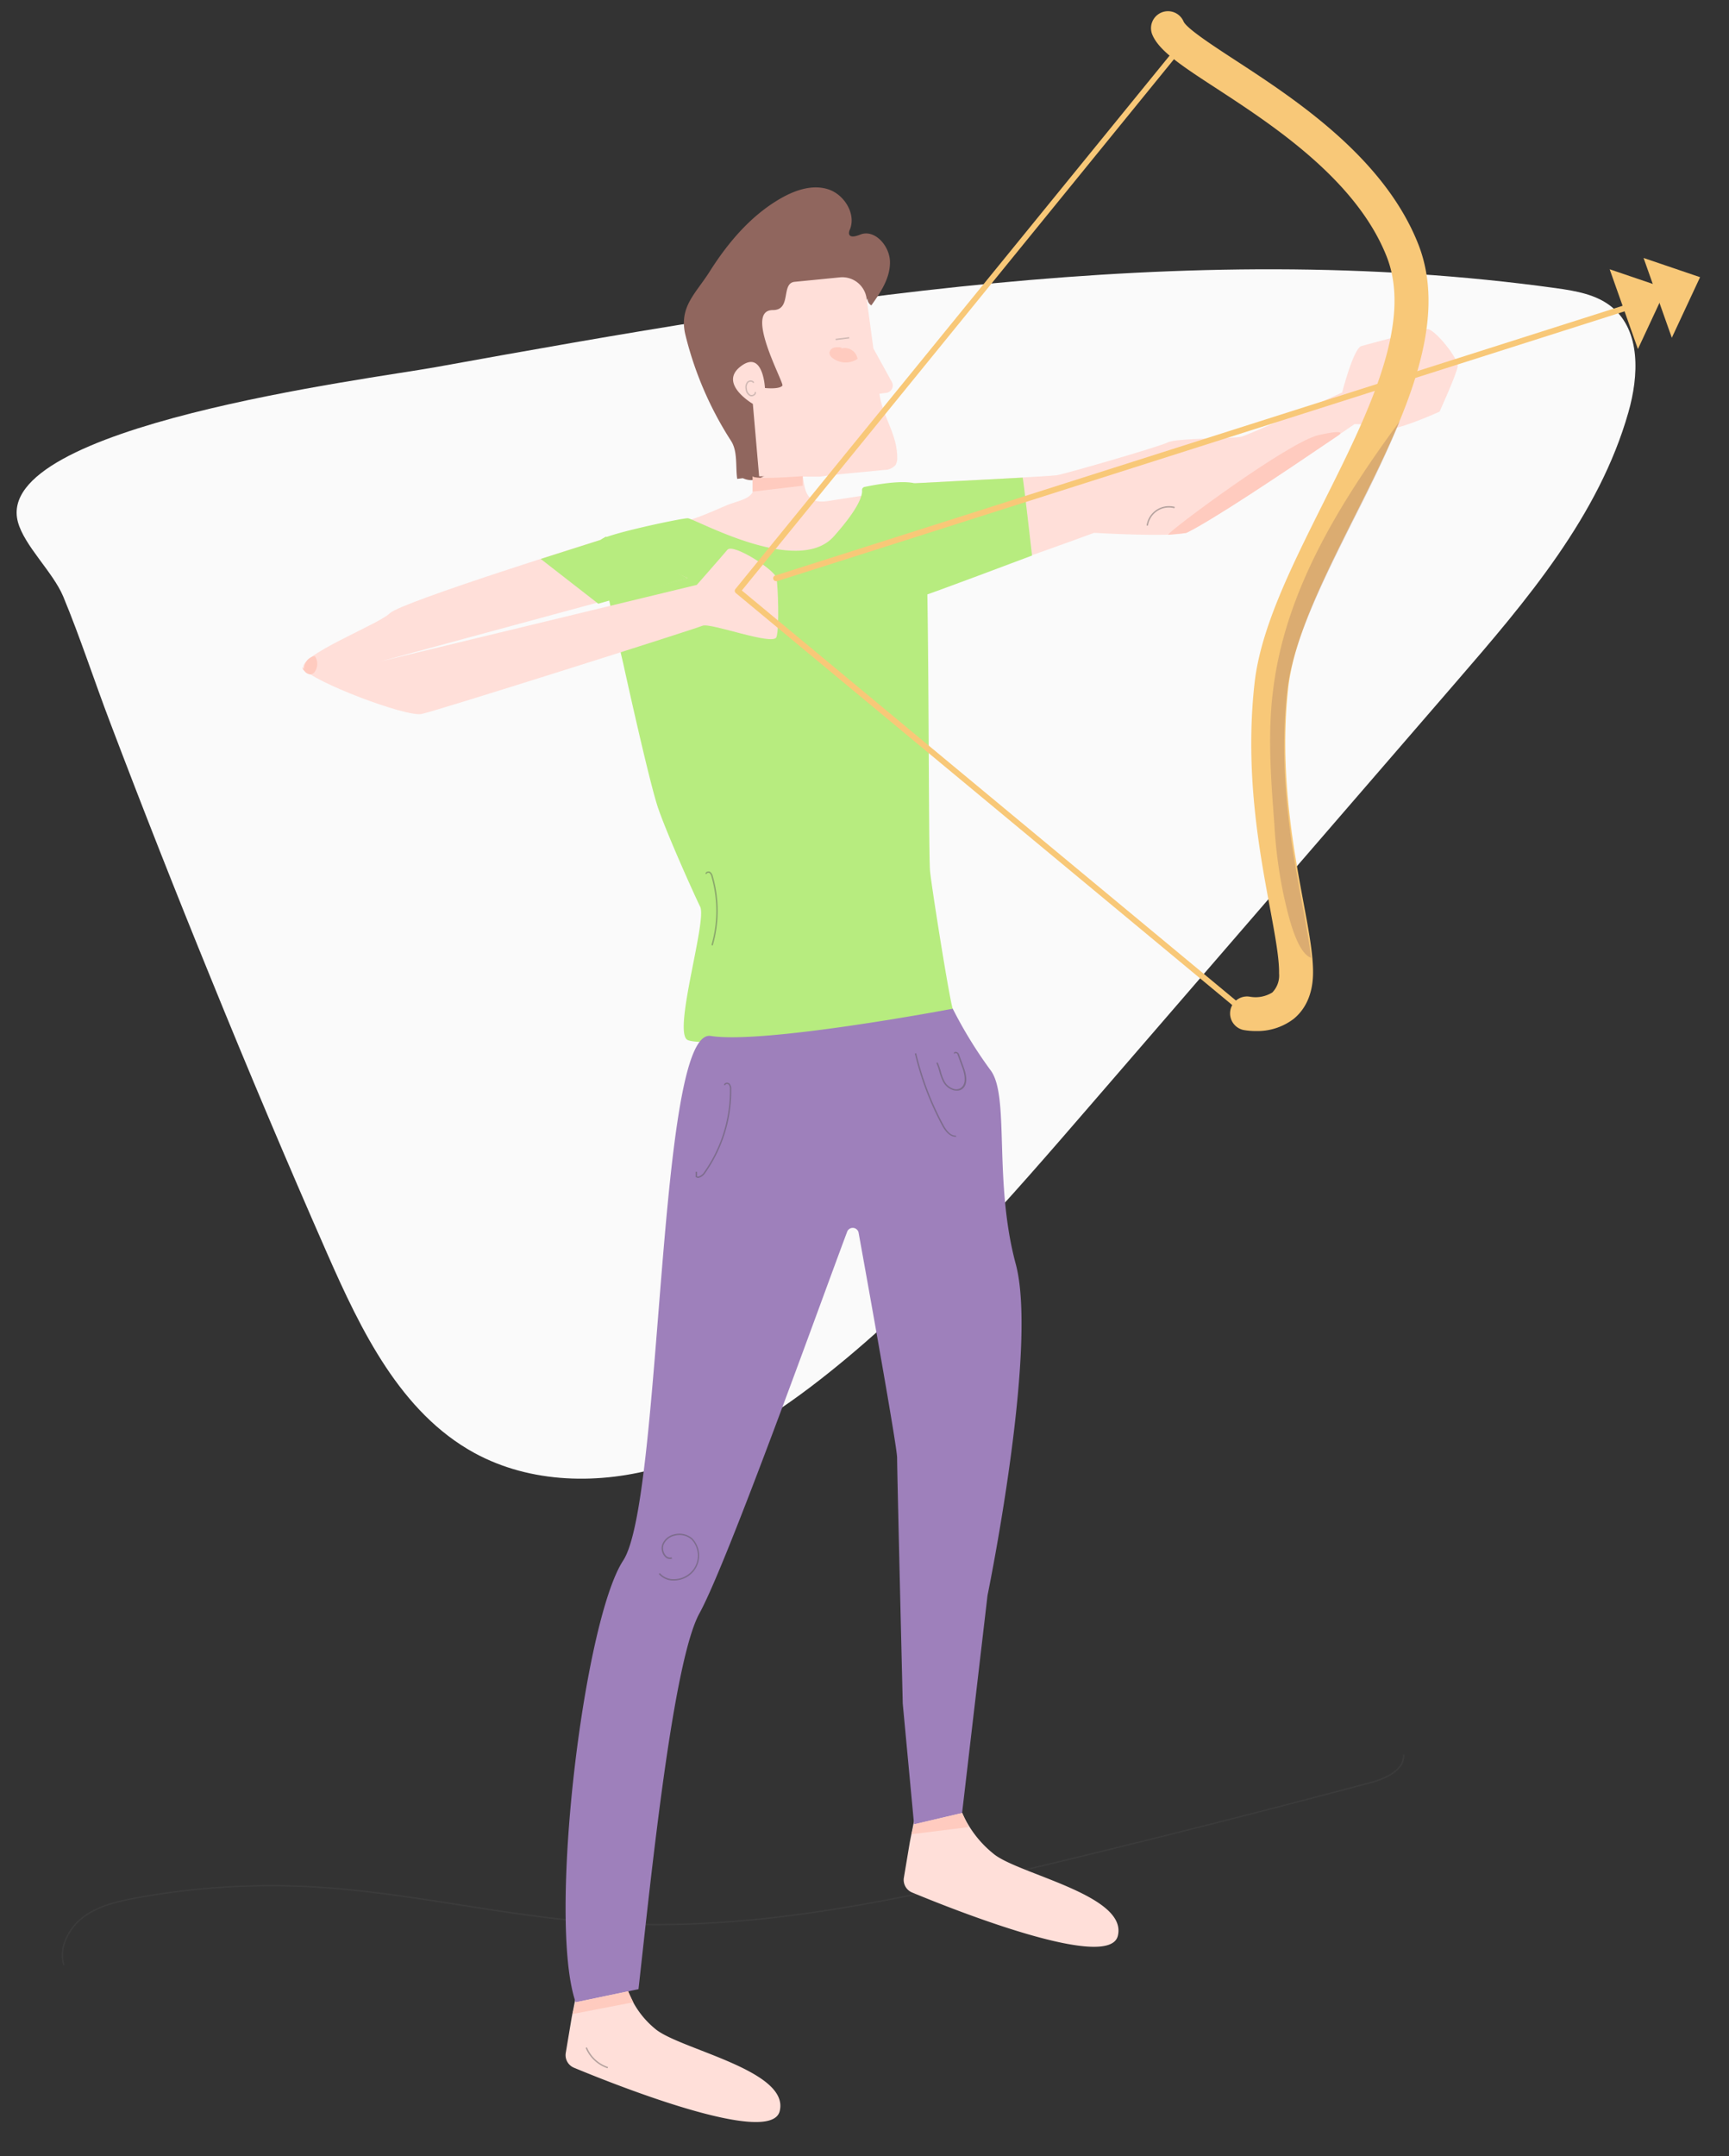 <svg id="Layer_1" data-name="Layer 1" xmlns="http://www.w3.org/2000/svg" viewBox="0 0 306 381.55"><rect x="0" y="0" width="306" height="381.55" fill="#333333" stroke="none"/><defs><style>.cls-1{fill:#fafafa;}.cls-2{opacity:0.27;}.cls-3{fill:#515151;}.cls-4{fill:#ffdfd9;}.cls-5{fill:#b7ec7f;}.cls-6{fill:#90665e;}.cls-7{fill:#ffcbbf;}.cls-8{fill:#9e80bb;}.cls-9{fill:#f8c878;}.cls-10{opacity:0.43;}.cls-11{opacity:0.28;}</style></defs><title>Sign</title><path class="cls-1" d="M57.9,221.81c6,13.65,13,28.16,26.07,35.31,10,5.45,22.24,5.65,33.16,2.45s20.65-9.54,29.54-16.64c17.32-13.82,31.91-30.69,46.4-47.46l64.64-74.79C270.17,106.28,283,91.25,288.2,72.94c1.83-6.4,2.22-14.36-2.91-18.59-2.73-2.25-6.41-2.87-9.91-3.36-66-9.14-132.86,2.13-198.39,14C65.16,67.12-1.42,75.39,3.17,92.37c1.14,4.22,6.16,8.81,8,13.14,3.05,7.34,5.52,15,8.34,22.39q8.62,22.72,17.81,45.22Q47.26,197.6,57.9,221.81Z"/><g class="cls-2"><path class="cls-3" d="M11.17,347.75c-1-3.41,1.17-6.88,3.58-8.66,2.7-2,6.17-2.76,9.21-3.33a132.23,132.23,0,0,1,31.3-2c8.84.49,17.74,1.88,26.35,3.23,8.12,1.27,16.52,2.59,24.86,3.14,26,1.72,51.85-3.83,78.29-10.17,19.23-4.61,38.67-9.53,57.78-14.64,2.68-.72,5.85-2.13,5.76-4.83h.25c.1,2.86-3.18,4.34-5.95,5.08-19.11,5.1-38.55,10-57.79,14.64-26.46,6.34-52.37,11.89-78.37,10.18-8.35-.55-16.75-1.87-24.88-3.14-8.6-1.35-17.49-2.74-26.32-3.23A132,132,0,0,0,24,336c-3,.56-6.45,1.32-9.11,3.28-2.34,1.73-4.43,5.09-3.49,8.39Z"/></g><path class="cls-4" d="M161.84,321.89l8.45-1.08a19,19,0,0,0,5.47,7.17c4.23,3.65,23.91,7.33,22.07,14.6-1.59,6.3-29.11-4.66-36.41-7.69a2.41,2.41,0,0,1-1.45-2.63l1.06-6.33Z"/><path class="cls-4" d="M102,352.89l8.79-1.65a15.84,15.84,0,0,0,5.13,7.75c4.23,3.65,23.91,7.33,22.07,14.6-1.59,6.3-29.11-4.66-36.41-7.69a2.41,2.41,0,0,1-1.45-2.63l1.06-6.33Z"/><path class="cls-4" d="M146.67,88.64c-5,.81-4-3-5.06-6.51a6.44,6.44,0,0,0-.61-1.54,3.91,3.91,0,0,0-4-1.6,5.88,5.88,0,0,0-3.65,2.6,2.56,2.56,0,0,0-.4.84,3.9,3.9,0,0,0,.26,1.82c1,3.78-1.14,3.92-4.17,5-1.05.37-7.28,3.32-8,2.81a51.2,51.2,0,0,0,11.19,5.66c5.32,1.91,11.63,2.81,16.31-.34a11.15,11.15,0,0,0,4.83-8.8.94.94,0,0,0-.14-.63c-.21-.26-.61-.23-.94-.18Z"/><path class="cls-5" d="M164.61,154.25c.4,3.61,3.41,22.45,4,24.25s-44.9,7.62-47.1,5.41,3.61-21,2.41-23.45-5.81-12.74-7.42-17.39-6.21-25.7-6.21-25.7-4.95-20.85-3.95-21.85,14.17-3.81,15.37-3.81,19.44,10.42,25.86,3.21c4.53-5.09,5.06-7.29,5-8.14a.55.55,0,0,1,.42-.61c2.09-.44,9-1.74,10.23.13C164.61,88.5,164.21,150.64,164.61,154.25Z"/><path class="cls-4" d="M161.84,85.52s23.81-1.22,25.21-1.43,18-5,19.64-5.81,11.43-.6,13-1,17.84-7.82,17.84-7.82,2-7.82,3.41-8.22,10.42-2.81,11.63-3,5.61,5.21,5.41,6.61-3.21,8-3.21,8-8.42,3.81-9.82,3-5.21-.8-5.21-.8-27,18.44-29.84,19.24-16.26,0-16.26,0-29.46,10.82-30.87,10.22S161.84,85.52,161.84,85.52Z"/><path class="cls-4" d="M106.34,95.52s-35.34,11-37.35,13-16.64,7.62-15.23,9.82,18.06,8.59,20.87,8,48.29-15,49.69-15.61,12.56,3.63,13.1,2,.27-9,0-10.44-7.68-6.21-8.69-5-5.41,6.21-5.41,6.21l-56,13.55,1.62-.44,52.78-14.31Z"/><path class="cls-6" d="M153.54,52.8a1.37,1.37,0,0,0,.67,1.24c1.62-2.28,3.32-4.78,3.3-7.66s-2.73-5.88-5.25-4.87c-.73.29-1.88.65-2-.17a1.43,1.43,0,0,1,.17-.76c1.11-2.79-1.06-6.17-3.82-7.07s-5.73.08-8.25,1.49c-5.34,3-9.46,7.83-12.78,13.08-2.45,3.87-5.38,6.17-4.32,11A61.67,61.67,0,0,0,129.37,78c1.22,1.88.78,4.5,1.1,6.74l1-.12c1.75.79,2.93.1,4.61-.83a10.07,10.07,0,0,0,3.86-4.17"/><path class="cls-4" d="M134.35,84.29l-1.11-12.82s-6.15-3.57-2.16-6.63,4.3,3.82,4.3,3.82,2.56.28,3.09-.42c.35-.47-6.9-13.4-1.68-13.37,3.38,0,1.36-4.77,3.86-5l8-.79a4.34,4.34,0,0,1,4.72,3.73l1.2,8.84,3.27,5.94a1.31,1.31,0,0,1-1,1.93l-1.2.16c.55,4,3.14,7.11,3.15,11.25a2.43,2.43,0,0,1-.28,1.34,2.65,2.65,0,0,1-2.05.89c-3.85.41-7.58.67-11.41,1.19"/><g class="cls-2"><path class="cls-3" d="M133,70.14a.73.73,0,0,1-.29-.06,1.48,1.48,0,0,1-.75-1.18,1.56,1.56,0,0,1,.26-1.32.87.87,0,0,1,.78-.25.62.62,0,0,1,.49.37l-.22.09a.39.39,0,0,0-.31-.23.63.63,0,0,0-.56.18,1.34,1.34,0,0,0-.2,1.12,1.32,1.32,0,0,0,.61,1,.61.61,0,0,0,.6-.11.35.35,0,0,0,.14-.35l.23-.06a.58.58,0,0,1-.22.59A.88.88,0,0,1,133,70.14Z"/></g><g class="cls-2"><polygon class="cls-3" points="147.91 60.19 147.88 59.95 150.29 59.66 150.32 59.89 147.91 60.19"/></g><path class="cls-7" d="M148.57,61.95c0,.13-.12-.11,0-.17a2.3,2.3,0,0,1,3.2,1.73,3.82,3.82,0,0,1-4.42-.15,1.29,1.29,0,0,1-.55-.84,1.06,1.06,0,0,1,.8-1,3.08,3.08,0,0,1,1.38,0"/><path class="cls-5" d="M161.84,85.52l19.15-1c.1,0,1.66,13.79,1.66,13.79s-19,7.16-19.41,7.16c-1.48,0-5-18.07-2.37-19.5C162.66,85,161.7,86,161.84,85.52Z"/><polyline class="cls-5" points="106.34 95.52 95.7 98.91 105.88 106.83 121.71 102.33 107.21 94.97"/><path class="cls-7" d="M133.19,84.25c.16.72,8.87,0,8.87,0v1.7L133.19,87Z"/><path class="cls-8" d="M168.62,178.5s-33.33,6.32-42.83,4.82-8.5,82.15-15.5,92.83-13.41,63.67-8.41,78.17L113,352c2.27-20.29,6.09-58,10.8-66.53,5-9.11,21.23-54.47,26.15-67.56a1.06,1.06,0,0,1,2,.19c1.85,10.24,6.82,37.92,6.82,39.85,0,2.38,1,43.52,1,43.52l2,21.36,8.5-2,4.5-38.5s9-43.79,5-58.64-1-29.86-4.5-34.36A77.6,77.6,0,0,1,168.62,178.5Z"/><path class="cls-9" d="M220.63,179.82a.5.5,0,0,1-.32-.12l-90.09-74.76a.5.5,0,0,1-.07-.7L209.51,6.75a.5.5,0,1,1,.78.63l-79,97.11L221,178.93a.5.5,0,0,1-.32.88Z"/><path class="cls-9" d="M222.25,182.45a12.08,12.08,0,0,1-2.2-.19,3,3,0,0,1,1.13-5.89,5.61,5.61,0,0,0,4-.75,4.3,4.3,0,0,0,1.19-3.37c.05-2.63-.72-6.78-1.61-11.58-1.89-10.14-4.47-24-2.74-39.69,1.08-9.81,6.48-20.57,12.19-32C242,73.42,250.1,57.3,245.42,45.42c-5.36-13.61-20.22-23.3-30.05-29.72-6.15-4-10.22-6.66-11.43-9.56a3,3,0,0,1,5.54-2.31c.59,1.25,5.35,4.35,9.17,6.84,10.47,6.83,26.29,17.15,32.36,32.54,5.66,14.38-3,31.72-11.43,48.48C234.11,102.61,229,112.91,228,121.65c-1.63,14.78.86,28.16,2.67,37.93,1,5.34,1.78,9.56,1.71,12.8-.08,4.32-1.92,6.7-3.44,7.93A10.6,10.6,0,0,1,222.25,182.45Z"/><path class="cls-9" d="M137.42,102.83a.5.5,0,0,1-.15-1l159.2-50.68a.5.5,0,0,1,.3,1l-159.2,50.68Z"/><polygon class="cls-9" points="290.88 45.65 300.88 49.05 295.88 59.77 290.88 45.65"/><polygon class="cls-9" points="284.88 47.65 294.88 51.05 289.88 61.77 284.88 47.65"/><path class="cls-7" d="M206.71,94.64c.33-.82,21.35-16.46,26.67-17.65s3.57,0,3.57,0c-11.19,7.6-21.87,14.73-27,17.32Z"/><path class="cls-7" d="M53.83,118.39a2.26,2.26,0,0,1,1.68-2.26.33.33,0,0,1,.18,0,.34.34,0,0,1,.17.18,2.47,2.47,0,0,1-.06,2.42,1.16,1.16,0,0,1-.86.62,1.53,1.53,0,0,1-1.1-.66.88.88,0,0,1-.31-.62"/><polygon class="cls-7" points="101.88 354.32 101.3 356.4 112.08 354.32 111.16 352.38 101.88 354.32"/><polygon class="cls-7" points="161.79 322.82 161.3 324.58 171.41 323.32 170.29 320.82 161.79 322.82"/><g class="cls-10"><path class="cls-3" d="M119.26,279.69a3.39,3.39,0,0,1-2.67-1.16l.19-.16a3.15,3.15,0,0,0,2.48,1.07h.07a4.31,4.31,0,0,0,3.27-1.58,4.15,4.15,0,0,0-.22-5.44,3.24,3.24,0,0,0-2.94-.67,2.7,2.7,0,0,0-2,1.63,2,2,0,0,0,.43,1.92,1,1,0,0,0,1,.28l.08.24a1.17,1.17,0,0,1-1.26-.34,2.21,2.21,0,0,1-.49-2.18,2.94,2.94,0,0,1,2.16-1.79,3.51,3.51,0,0,1,3.17.73,4.41,4.41,0,0,1,.25,5.78,4.56,4.56,0,0,1-3.46,1.67Z"/></g><g class="cls-10"><path class="cls-3" d="M123.58,208.44a.7.7,0,0,1-.42-.14l-.05,0,0-.95h.25l0,.82a.46.46,0,0,0,.31,0,1.69,1.69,0,0,0,.92-.71,25,25,0,0,0,4.59-14.7,1.2,1.2,0,0,0-.23-.84.42.42,0,0,0-.42-.08.2.2,0,0,0-.15.17l-.25,0a.44.44,0,0,1,.31-.38.67.67,0,0,1,.68.13,1.4,1.4,0,0,1,.3,1,25.26,25.26,0,0,1-4.63,14.84,2,2,0,0,1-1.08.82Z"/></g><g class="cls-10"><path class="cls-3" d="M169.12,201.16c-.87,0-1.66-.67-2.39-2a52.46,52.46,0,0,1-4.82-12.73l.24-.06a52.17,52.17,0,0,0,4.8,12.67c.69,1.28,1.4,1.91,2.17,1.91h.08v.25Z"/></g><g class="cls-10"><path class="cls-3" d="M169.26,193a2,2,0,0,1-.48-.06,3.06,3.06,0,0,1-1.82-1.43,8.63,8.63,0,0,1-.71-1.87,10.33,10.33,0,0,0-.53-1.53l.23-.11a10.63,10.63,0,0,1,.55,1.57,8.49,8.49,0,0,0,.68,1.82,2.81,2.81,0,0,0,1.66,1.31,1.45,1.45,0,0,0,1.17-.16c1.13-.72.68-2.55.31-3.58l-.87-2.4a.36.36,0,0,0-.19-.18.37.37,0,0,0-.21,0,.06.06,0,0,0,0-.06l-.18.18a.22.22,0,0,1,0-.26s.08-.12.27-.11a.68.68,0,0,1,.57.39l.87,2.4c.48,1.34.81,3.1-.41,3.88A1.62,1.62,0,0,1,169.26,193Z"/></g><g class="cls-10"><path class="cls-3" d="M107.53,366a6.38,6.38,0,0,1-3.88-3.61l.23-.09a6.12,6.12,0,0,0,3.72,3.47Z"/></g><g class="cls-10"><path class="cls-3" d="M203.17,93l-.25,0a4,4,0,0,1,5-3.3l-.08.24A3.73,3.73,0,0,0,203.17,93Z"/></g><g class="cls-10"><path class="cls-3" d="M126.15,167.31l-.24-.07a21.88,21.88,0,0,0,0-12.11,1.09,1.09,0,0,0-.36-.64.37.37,0,0,0-.35,0,.18.18,0,0,0-.11.15l-.25,0a.43.43,0,0,1,.25-.36.63.63,0,0,1,.6,0,1.3,1.3,0,0,1,.47.78A22.13,22.13,0,0,1,126.15,167.31Z"/></g><g class="cls-11"><path class="cls-6" d="M225.31,122.15c-1,7.83-.37,15.77.22,23.64a83.43,83.43,0,0,0,1.69,12.8c.56,2.39,2.1,9.92,4.8,10.9-.28-2.64-.85-5.74-1.53-9.37-1.82-9.77-4.31-23.16-2.67-37.93,1-8.74,6.13-19,11.59-29.94,3-5.9,5.94-11.86,8.33-17.75C237.1,89,227.45,104.5,225.31,122.15Z"/></g></svg>